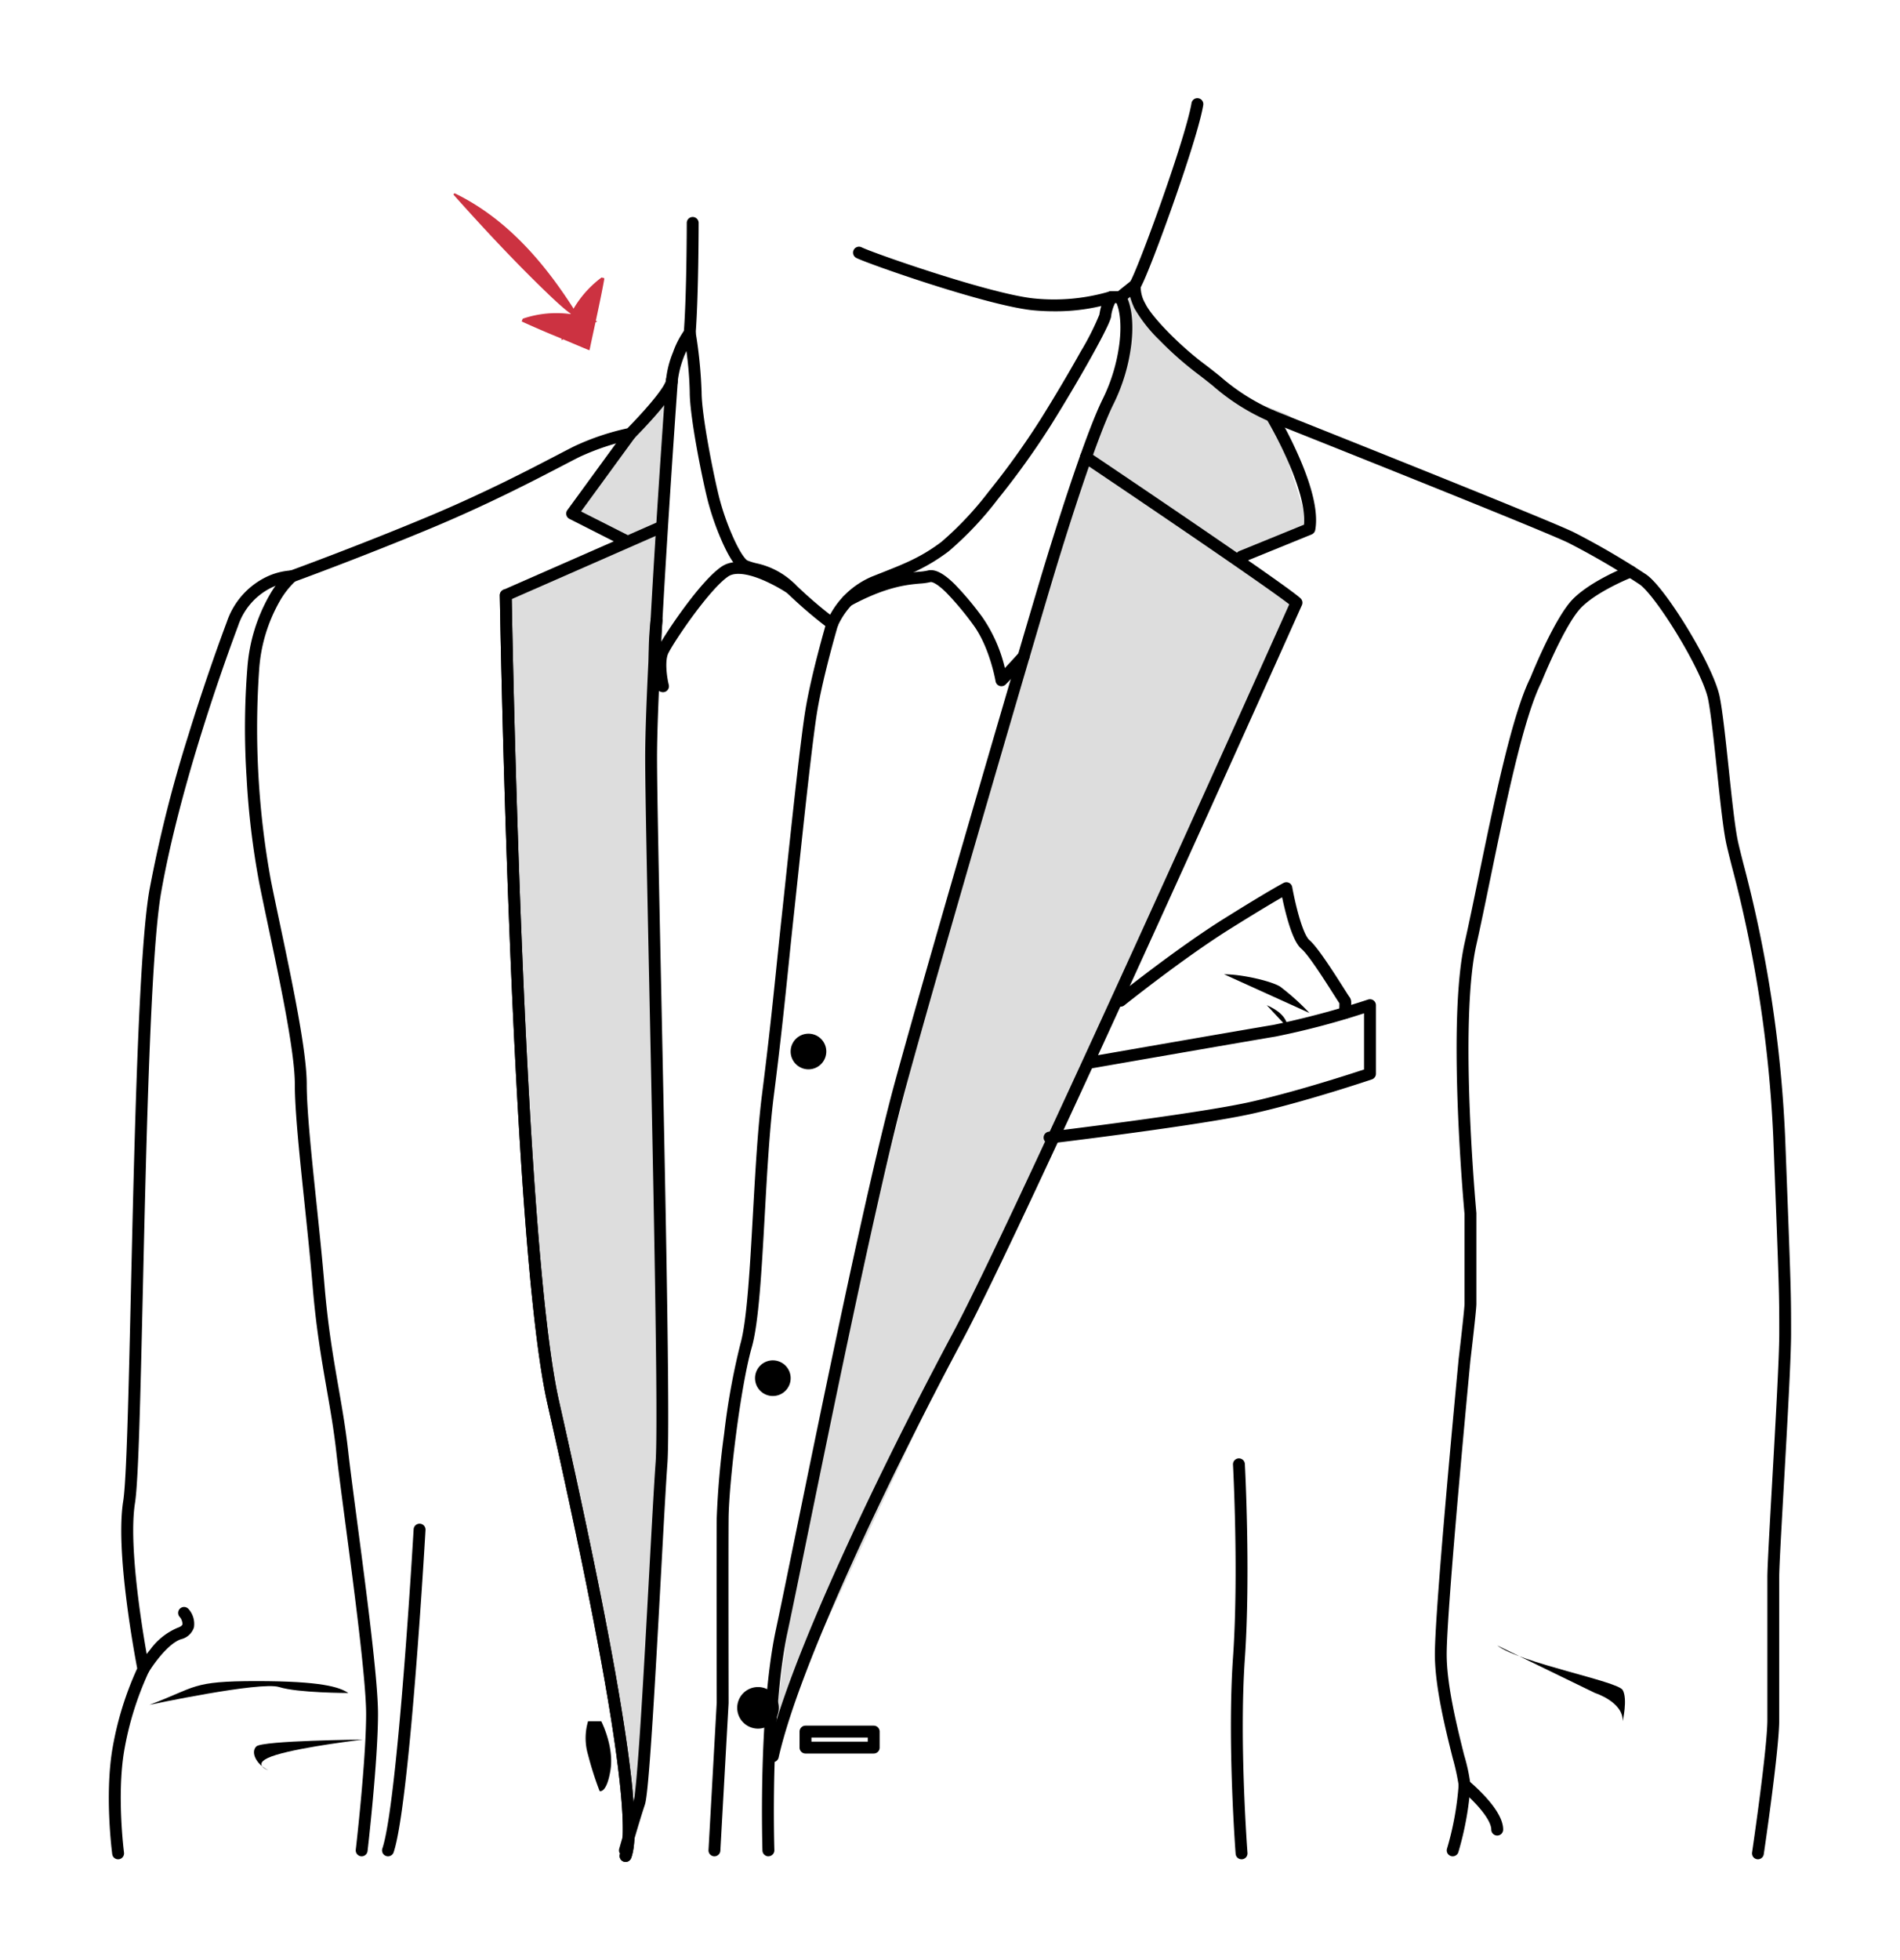 <svg xmlns="http://www.w3.org/2000/svg" xmlns:xlink="http://www.w3.org/1999/xlink" width="320" height="330" viewBox="0 0 320 330"><defs><style>.a{fill:none;}.b{fill:#c82333;}.c{clip-path:url(#f);}.d{clip-path:url(#a);}.e{fill:#ddd;}.f{clip-path:url(#b);}.g{clip-path:url(#c);}.h{opacity:0.93;}.i{fill:#fff;}</style><clipPath id="a"><rect class="a" width="283.326" height="296.94"/></clipPath><clipPath id="b"><rect class="b" width="25.459" height="26.455"/></clipPath><clipPath id="c"><rect class="b" width="25.459" height="26.455" transform="translate(0 0)"/></clipPath><clipPath id="f"><rect width="320" height="330"/></clipPath></defs><g id="e" class="c"><rect class="i" width="320" height="330"/><g transform="translate(18.337 16.31)"><g transform="translate(0 0.22)"><g class="d"><path class="e" d="M86.914,74.44l-8.889-4.5,9.8-13.44,7-9s-3.5,48.5-3.5,63.5L92.47,246.708,89.326,287l-2.342-4.06-15.735-83.9L66.841,92.648V83.685L92.47,72.44"/><path class="e" d="M111.826,275.94,148.2,198.054,200.024,84.94l-35-24-23.361,75.617L123.07,211.94l-6.735,31.5Z"/><path class="e" d="M185.412,83.685l8.6-7.833,8.187-3.337-5.674-18c-.324-1.028,7,.279-1.748-2.647-9.748-.926-22.946-19.689-22.946-19.689l-1.8.763,1.321,6.56-8.289,30.355Z"/><path d="M277.738,296.5a1,1,0,0,1-.99-1.147c.026-.174,2.578-17.484,2.578-22.354V249c0-1.75.368-8.247.794-15.769.565-9.971,1.206-21.273,1.206-25.231,0-6.981,0-6.981-1-32.962a215.286,215.286,0,0,0-7.016-45.826c-.437-1.733-.782-3.1-.966-4.017-.509-2.545-1.02-7.4-1.514-12.091-.489-4.648-1-9.454-1.486-11.909-.432-2.161-2.4-6.3-5.125-10.8-2.592-4.277-5.184-7.718-6.45-8.561a125.941,125.941,0,0,0-11.892-6.938C242.353,73.132,209.2,59.909,198.3,55.564l-2.845-1.135a36.362,36.362,0,0,1-9.558-6.044c-.856-.682-1.742-1.388-2.67-2.084a57.6,57.6,0,0,1-6.261-5.538,25.052,25.052,0,0,1-4.218-5.337A12.01,12.01,0,0,1,172,33.442l-1.048.839a1,1,0,0,1-.625.219h-.864a7.068,7.068,0,0,0-.637,2c0,.328,0,1.009-3.251,6.861-1.994,3.589-4.509,7.842-6.9,11.669A134.4,134.4,0,0,1,149.729,67.5a56.435,56.435,0,0,1-8.3,8.8c-3.645,2.734-6.552,3.882-10.575,5.472-.53.209-1.078.426-1.654.656a12.758,12.758,0,0,0-6.443,6.443,1,1,0,0,1-1.528.429,76.927,76.927,0,0,1-7.107-6.093,11.242,11.242,0,0,0-5.616-2.976,12.214,12.214,0,0,1-1.766-.568c-.377-.168-1.525-.679-3.42-4.911a45.607,45.607,0,0,1-2.46-7.01c-1.057-4.23-3.03-14.222-3.03-18.243a58.964,58.964,0,0,0-.564-6.934A16.754,16.754,0,0,0,95.826,47.5c0,.757-.426,2.113-3.747,5.909-1.752,2-3.473,3.726-3.545,3.8a1,1,0,0,1-.511.273,41.053,41.053,0,0,0-8.749,2.914c-.807.4-1.837.94-3.031,1.561-4.65,2.419-12.434,6.469-22.032,10.468C42.327,77.375,31.278,81.4,31.168,81.44a1,1,0,0,1-.342.06,9.26,9.26,0,0,0-3.531.944,11.063,11.063,0,0,0-5.533,6.407c-2.234,5.957-9.77,26.8-12.952,44.823-1.772,10.039-2.5,41.576-3.083,66.916-.416,18.027-.744,32.265-1.327,35.916-1.369,8.572,2.368,27.609,2.406,27.8a1,1,0,0,1-.086.642,52.849,52.849,0,0,0-4.171,13.462c-1.225,7.507-.008,16.866,0,16.959a1,1,0,0,1-1.983.264c-.052-.394-1.269-9.74,0-17.545a54.614,54.614,0,0,1,4.206-13.723c-.228-1.194-1.023-5.474-1.683-10.492-1.048-7.968-1.274-13.917-.673-17.682.562-3.517.905-18.406,1.3-35.647.586-25.408,1.315-57.029,3.113-67.217a221.332,221.332,0,0,1,6.529-26c2.78-9.035,5.485-16.425,6.519-19.182A13.044,13.044,0,0,1,26.525,80.6a11.43,11.43,0,0,1,4.107-1.089c1.35-.494,11.714-4.306,22.81-8.929,9.519-3.966,17.256-7.991,21.878-10.4,1.2-.625,2.239-1.165,3.06-1.575a41.863,41.863,0,0,1,8.947-3.022c.506-.514,1.86-1.909,3.207-3.446,3.145-3.588,3.287-4.545,3.293-4.642a16.552,16.552,0,0,1,1.192-4.729,14.95,14.95,0,0,1,2.1-3.973,1,1,0,0,1,1.693.543A77.109,77.109,0,0,1,99.826,49.5c0,3.8,1.962,13.725,2.97,17.757a43.454,43.454,0,0,0,2.345,6.677c1.252,2.795,2.124,3.774,2.41,3.9a10.764,10.764,0,0,0,1.472.463,13.133,13.133,0,0,1,6.51,3.493,71.48,71.48,0,0,0,5.937,5.169,14.372,14.372,0,0,1,6.984-6.39c.58-.232,1.13-.449,1.662-.66,4.022-1.589,6.679-2.639,10.11-5.212a55.6,55.6,0,0,0,7.947-8.453,132.313,132.313,0,0,0,8.805-12.277c2.3-3.679,4.736-7.793,6.687-11.289a45.563,45.563,0,0,0,3.162-6.242,10.479,10.479,0,0,1,1.1-3.386,1,1,0,0,1,.894-.553h1.15l2.225-1.781a1,1,0,0,1,1.587,1.054,5.507,5.507,0,0,0,.769,2.8c1.033,2.2,5.737,7.027,9.869,10.125.952.714,1.849,1.429,2.717,2.12a34.777,34.777,0,0,0,9.055,5.751l2.843,1.135c10.915,4.353,44.131,17.6,47.732,19.4a128.2,128.2,0,0,1,12.107,7.062c1.833,1.222,4.844,5.548,7.051,9.189,2.884,4.759,4.894,9.038,5.375,11.447.509,2.545,1.02,7.4,1.514,12.091.489,4.648,1,9.454,1.486,11.909.173.867.513,2.214.944,3.92a217.156,217.156,0,0,1,7.075,46.238c1,26.019,1,26.019,1,33.038,0,4.015-.642,15.346-1.209,25.344-.425,7.492-.791,13.962-.791,15.656v24c0,5.016-2.494,21.929-2.6,22.646A1,1,0,0,1,277.738,296.5Z"/><path d="M226.327,296a1,1,0,0,1-.949-1.316A50.484,50.484,0,0,0,227.327,284a38.58,38.58,0,0,0-1.007-4.572c-1.192-4.767-2.993-11.971-2.993-17.428,0-7.956,3.841-47.99,4-49.691l0-.022c.384-3.227.993-8.6.993-9.287V187.843c-.062-.678-.767-8.47-1.124-17.677-.5-12.923-.115-22.336,1.148-27.98.719-3.214,1.5-6.982,2.319-10.972,2.65-12.849,5.653-27.41,8.744-33.625.316-.787,4.162-10.253,7.206-13.3,3.113-3.113,9.059-5.442,9.31-5.54a1,1,0,0,1,.724,1.865c-.058.022-5.806,2.276-8.62,5.09s-6.739,12.566-6.779,12.664q-.015.039-.034.076c-2.98,5.96-5.962,20.417-8.592,33.172-.825,4-1.6,7.774-2.326,11-1.208,5.4-1.589,14.9-1.1,27.466.37,9.535,1.114,17.535,1.121,17.614q0,.047,0,.093V203c0,1.025-.9,8.592-1.006,9.512-.084.871-3.994,41.672-3.994,49.488,0,5.21,1.765,12.271,2.933,16.943A30.636,30.636,0,0,1,229.327,284a52.28,52.28,0,0,1-2.051,11.316A1,1,0,0,1,226.327,296Z"/><path d="M111.078,296a1,1,0,0,1-1-.967c0-.058-.187-5.865,0-13.308.172-6.885.705-16.627,2.271-23.935.695-3.242,1.806-8.676,3.213-15.557,4.556-22.279,12.182-59.567,16.8-76.5,5.877-21.55,22.839-79.279,24.981-86.342,1.566-5.164,6.92-22.5,10.09-28.842a29.455,29.455,0,0,0,2.776-9.357c.365-3.1.092-5.727-.75-7.2A1,1,0,0,1,171.2,33c1.065,1.863,1.42,4.856,1,8.425a31.086,31.086,0,0,1-2.974,10.018c-3.1,6.2-8.41,23.4-9.964,28.528-2.141,7.059-19.092,64.753-24.965,86.288-4.6,16.867-12.218,54.116-16.77,76.371-1.408,6.886-2.521,12.324-3.217,15.575-1.213,5.662-1.983,13.807-2.227,23.553-.185,7.388,0,13.147,0,13.2a1,1,0,0,1-.967,1.032Z"/><path d="M86.915,296a1,1,0,0,1-.963-1.272c.014-.05,1.43-5.057,2.426-8.044.151-.454.511-2.866,1.219-13.926.479-7.475.985-16.751,1.432-24.935.433-7.924.806-14.768,1.051-18.088.474-6.445-.365-46.7-1.039-79.045-.383-18.369-.714-34.234-.714-39.69,0-14.864,3.468-63.087,3.5-63.572a1,1,0,0,1,1.995.144c-.035.485-3.5,48.635-3.5,63.428,0,5.435.33,21.29.713,39.648.675,32.387,1.515,72.694,1.034,79.233-.243,3.3-.616,10.136-1.048,18.05-.447,8.189-.954,17.47-1.433,24.954-.736,11.5-1.091,13.75-1.317,14.43-.981,2.943-2.384,7.906-2.4,7.956A1,1,0,0,1,86.915,296Z"/><path d="M42.576,296a1,1,0,0,1-.994-1.116c.017-.149,1.744-15.034,1.744-22.884,0-5.569-2.022-20.915-3.5-32.12-.643-4.882-1.2-9.1-1.5-11.769-.416-3.74-1-7.127-1.628-10.712-.88-5.063-1.79-10.3-2.375-17.315-.37-4.442-.879-9.307-1.371-14.013-.84-8.03-1.633-15.615-1.633-20.07,0-5.381-2.473-17.086-4.46-26.491-.559-2.645-1.087-5.144-1.52-7.312A134.734,134.734,0,0,1,23.2,114.434a127.711,127.711,0,0,1,.127-18.524,28.849,28.849,0,0,1,3.763-12.3,15.765,15.765,0,0,1,3.1-3.884,1,1,0,1,1,1.266,1.548,14.347,14.347,0,0,0-2.708,3.461,26.936,26.936,0,0,0-3.43,11.356A142.464,142.464,0,0,0,27.307,131.8c.432,2.158.958,4.652,1.516,7.291,2.006,9.5,4.5,21.315,4.5,26.9,0,4.351.788,11.885,1.622,19.863.493,4.716,1,9.592,1.375,14.054.577,6.928,1.48,12.119,2.352,17.139.629,3.617,1.223,7.033,1.645,10.834.295,2.651.849,6.858,1.491,11.729C43.377,251.506,45.326,266.3,45.326,272c0,7.966-1.74,22.965-1.758,23.116A1,1,0,0,1,42.576,296Z"/><path d="M158.429,175.992a1,1,0,0,1-.118-1.993c.248-.03,24.95-3.01,33.8-4.976,7.578-1.684,16.745-4.655,19.284-5.495v-9.457a132.2,132.2,0,0,1-14.9,3.914c-5.928.988-31.089,5.373-31.343,5.417a1,1,0,0,1-.343-1.97c.254-.044,25.422-4.43,31.357-5.419a146.02,146.02,0,0,0,15.92-4.262,1,1,0,0,1,1.311.95v11.548a1,1,0,0,1-.679.947c-.111.038-11.222,3.79-20.171,5.779s-32.975,4.887-33.994,5.01A1.011,1.011,0,0,1,158.429,175.992Z"/><path d="M208.182,155.012l-.073,0a1,1,0,0,1-.925-1.07c.04-.551.069-1.228.062-1.563-.06-.087-.125-.186-.2-.3-.174-.267-.416-.649-.7-1.091-1.388-2.187-4.277-6.738-5.467-7.747-.585-.5-1.49-1.639-2.6-5.817-.286-1.082-.516-2.11-.678-2.884-1.329.759-3.966,2.317-8.753,5.309-7.857,4.911-17.731,12.807-17.83,12.886a1,1,0,0,1-1.251-1.561c.1-.08,10.063-8.048,18.02-13.022s10-6,10.083-6.046a1,1,0,0,1,1.432.72c0,.02.353,1.984.913,4.1.993,3.751,1.745,4.615,1.952,4.79,1.313,1.113,3.714,4.816,5.862,8.2.349.55.709,1.117.852,1.325a1.474,1.474,0,0,1,.351,1.02c.007.2,0,.457-.007.776-.019.521-.055,1.027-.057,1.048A1,1,0,0,1,208.182,155.012Z"/><path d="M93.326,100.009l-.062,0a1.62,1.62,0,0,1-1.108-.632c-1.233-1.451-1.542-5.333-.92-11.538a1,1,0,1,1,1.99.2c-.137,1.363-.22,2.545-.263,3.569,1.829-3.074,6.968-10.544,10.241-12.749,1.724-1.161,4.339-1.01,7.771.448a29.356,29.356,0,0,1,4.41,2.366,1,1,0,1,1-1.116,1.66,27.8,27.8,0,0,0-4.1-2.2c-2.678-1.134-4.754-1.354-5.845-.619-3.144,2.118-9.018,10.768-10.1,12.933-.606,1.211-.275,3.906.076,5.32a1,1,0,0,1-.97,1.241Z"/><path d="M150.326,99a1,1,0,0,1-.986-.836c-.01-.057-1-5.813-3.814-9.564a49.884,49.884,0,0,0-4.455-5.327c-1.989-1.972-2.672-1.811-2.678-1.809a10.331,10.331,0,0,1-1.8.256c-2.136.19-5.711.508-11.716,3.772a1,1,0,0,1-.955-1.757c6.37-3.462,10.2-3.8,12.494-4.007a9.291,9.291,0,0,0,1.444-.191c1.218-.338,2.686.4,4.622,2.316a51.725,51.725,0,0,1,4.647,5.548,25.179,25.179,0,0,1,3.775,8.546c1.119-1.2,2.41-2.626,2.429-2.647a1,1,0,0,1,1.482,1.343c-.113.124-2.773,3.06-3.779,4.066A1,1,0,0,1,150.326,99Z"/><path d="M101.99,296l-.057,0a1,1,0,0,1-.943-1.054l1.384-24.815c0-.984-.048-25.289,0-31.018a142.732,142.732,0,0,1,1.252-14.26,117.174,117.174,0,0,1,2.737-15.126c1.1-3.864,1.591-12.587,2.106-21.822.4-7.1.806-14.442,1.532-20.156,1.178-9.264,1.851-15.816,2.5-22.153.275-2.672.534-5.2.828-7.9.195-1.791.432-4.023.684-6.385,1.061-9.967,2.514-23.617,3.324-28.476,1-5.991,3.424-14.268,3.527-14.618a1,1,0,0,1,1.919.564c-.025.084-2.495,8.512-3.473,14.382-.8,4.8-2.25,18.417-3.308,28.359-.252,2.363-.489,4.6-.684,6.39-.293,2.695-.552,5.216-.826,7.885-.652,6.348-1.327,12.913-2.508,22.2-.717,5.644-1.125,12.95-1.519,20.016-.522,9.35-1.014,18.181-2.18,22.26-1.95,6.826-3.864,22.979-3.913,28.853-.048,5.809,0,30.775,0,31.027q0,.029,0,.058l-1.386,24.844A1,1,0,0,1,101.99,296Z"/><path d="M0-1H11.488a1,1,0,0,1,1,1V2.694a1,1,0,0,1-1,1H0a1,1,0,0,1-1-1V0A1,1,0,0,1,0-1ZM10.488,1H1v.694h9.488Z" transform="translate(117.326 275)"/><path d="M190.769,296.5a1,1,0,0,1-1-.922c-.014-.186-1.437-18.739-.444-33.028.984-14.152.009-32.313,0-32.495a1,1,0,0,1,2-.109c.01.183.992,18.465,0,32.743-.984,14.144.428,32.55.442,32.734a1,1,0,0,1-.919,1.075Q190.808,296.5,190.769,296.5Z"/><path d="M47.009,296a1,1,0,0,1-.948-1.318c2.61-7.783,5.24-53.281,5.267-53.739a1,1,0,1,1,2,.114c-.108,1.884-2.673,46.226-5.367,54.261A1,1,0,0,1,47.009,296Z"/><path d="M97.827,40.5q-.039,0-.078,0a1,1,0,0,1-.92-1.074c.491-6.388.5-18.3.5-18.423a1,1,0,0,1,2,0c0,.12-.006,12.113-.5,18.577A1,1,0,0,1,97.827,40.5Z"/><path d="M172.826,32.5a1,1,0,0,1-.857-1.515c.686-1.143,3.037-7.185,5.352-13.755,2.717-7.71,4.593-13.839,5.019-16.395a1,1,0,1,1,1.973.329c-.64,3.838-3.784,12.979-5.106,16.73-2.085,5.917-4.652,12.668-5.523,14.12A1,1,0,0,1,172.826,32.5Z"/><path d="M159.156,35.878c-1.1,0-2.258-.049-3.469-.166-7.647-.735-27.777-7.8-29.807-8.818a1,1,0,0,1,.894-1.789c1.939.97,21.852,7.919,29.1,8.616A33.174,33.174,0,0,0,168.5,32.555a1,1,0,0,1,.654,1.89A33.125,33.125,0,0,1,159.156,35.878Z"/><path d="M187.827,147.5c3,0,7.827,1.11,9.413,2.055a39.631,39.631,0,0,1,4.955,4.457"/><path d="M195.011,152.7c1.816.8,3.356,1.915,3.586,3.857"/><path d="M5.825,265.5a1,1,0,0,1-.857-1.515,25.646,25.646,0,0,1,1.959-2.744,11,11,0,0,1,4.583-3.69c.294-.1.8-.309.885-.617a1.9,1.9,0,0,0-.5-1.277,1,1,0,0,1,1.507-1.314,3.763,3.763,0,0,1,.925,3.117,2.994,2.994,0,0,1-2.182,1.989c-2.173.724-4.677,4.263-5.459,5.566A1,1,0,0,1,5.825,265.5Z"/><path d="M40.326,268.5c-1.5-1-4.5-2-15.5-2s-10,1-18,4c0,0,18.7-4,21.851-3s11.649,1,11.649,1"/><path d="M42.8,276.347s-16.971.153-17.971,1.153,0,3,2,4c0,0-3.319-1.153,1.341-2.576s14.63-2.577,14.63-2.577"/><path d="M254.958,273.26s.868-3.76,0-5.26-17.132-4.5-21.132-7.5l16.468,8s4.8,1.52,4.664,4.76"/><path d="M233.827,292.5a1,1,0,0,1-1-1c0-.553-.321-1.832-2.472-4.183a29.123,29.123,0,0,0-2.662-2.544,1,1,0,0,1,1.267-1.548,30.639,30.639,0,0,1,2.854,2.723c2,2.181,3.013,4.048,3.013,5.551A1,1,0,0,1,233.827,292.5Z"/><path d="M80.707,273.26h2.217s2.2,4.24,1.552,8.24-1.825,3.51-1.825,3.51a55.486,55.486,0,0,1-1.944-6.087,9.9,9.9,0,0,1,0-5.663"/><path d="M120.826,160.5a3,3,0,1,1-3-3,3,3,0,0,1,3,3"/><path d="M114.826,215.5a3,3,0,1,1-3-3,3,3,0,0,1,3,3"/><path d="M112.826,271a3.5,3.5,0,1,1-3.5-3.5,3.5,3.5,0,0,1,3.5,3.5"/><path d="M190.77,78.171a1,1,0,0,1-.378-1.926l10.891-4.437c.235-2.452-.708-6.167-2.749-10.806a71,71,0,0,0-3.565-6.988,1,1,0,1,1,1.716-1.027,71.8,71.8,0,0,1,3.68,7.21c2.389,5.429,3.335,9.635,2.814,12.5a1,1,0,0,1-.606.747L191.147,78.1A1,1,0,0,1,190.77,78.171Z"/><path d="M111.827,280.144a1,1,0,0,1-.976-1.221c1.723-7.61,6.083-19.1,12.962-34.158,7.064-15.463,14.5-29.692,18.3-36.8C152.471,188.607,194.77,94.227,198.8,85.216c-3.543-2.78-22.263-15.511-34.811-23.946a1,1,0,0,1,1.116-1.66c3.434,2.308,33.611,22.612,35.621,24.623a1,1,0,0,1,.206,1.115c-.461,1.03-46.2,103.267-57.062,123.564-12.094,22.6-27.488,54.615-31.073,70.453A1,1,0,0,1,111.827,280.144Z"/><path d="M86.913,75.44a1,1,0,0,1-.451-.108l-8.889-4.5a1,1,0,0,1-.356-1.481l9.8-13.44a1,1,0,0,1,1.616,1.178l-9.108,12.49,7.84,3.969a1,1,0,0,1-.452,1.892Z"/><path d="M87.024,296.94a1,1,0,0,1-.936-1.353c.806-2.139.979-9.114-2.773-30.192-2.133-11.982-5.23-26.922-9.468-45.675-1.425-6.307-2.733-17.391-3.885-32.944-.92-12.414-1.746-27.7-2.455-45.434C66.3,111.156,65.846,83.972,65.841,83.7a1,1,0,0,1,.6-.932L92.068,71.524a1,1,0,1,1,.8,1.831L67.852,84.333c.078,4.351.552,29.391,1.653,56.933,1.594,39.876,3.77,66.852,6.292,78.014,4.245,18.783,7.348,33.753,9.487,45.765,1.421,7.982,2.391,14.567,2.883,19.574.584,5.936.516,9.755-.207,11.674A1,1,0,0,1,87.024,296.94Z"/><path d="M87.024,296.94a1,1,0,0,1-.936-1.353c.806-2.139.979-9.114-2.773-30.192-2.133-11.982-5.23-26.922-9.468-45.675-1.426-6.307-2.733-17.391-3.885-32.944-.92-12.414-1.746-27.7-2.455-45.434C66.3,111.156,65.846,83.972,65.841,83.7a1,1,0,0,1,2-.033c0,.271.459,27.434,1.664,57.6,1.594,39.876,3.77,66.852,6.292,78.014,4.245,18.783,7.348,33.753,9.487,45.765,1.421,7.982,2.391,14.567,2.883,19.574.584,5.936.516,9.755-.207,11.674A1,1,0,0,1,87.024,296.94Z"/></g></g><g transform="translate(58 16.22)"><g class="f"><g class="g"><g class="h"><g class="g"><path class="b" d="M.22,0C9.064,4.273,15.5,11.864,20.631,20.006c.059.12.252.3.171.33a.375.375,0,0,1-.072.049c-.083.071-.079.167-.059.161.039.005.053-.089.06-.15L21,20.263c.607,2.323-5.246-3.547-5.672-3.928C10,11.172,4.942,5.736,0,.2L.22,0"/><path class="b" d="M11.714,21.123a17.587,17.587,0,0,1,12.545.465L18.2,24.758A17.751,17.751,0,0,1,24.972,14.19l.487.112c-.559,3.25-1.708,8.307-2.391,11.571l-.124.582c-.136-.037-5.662-2.384-6-2.51-1.363-.555-4.085-1.736-5.419-2.358l.187-.464"/></g></g></g></g></g></g></g></svg>